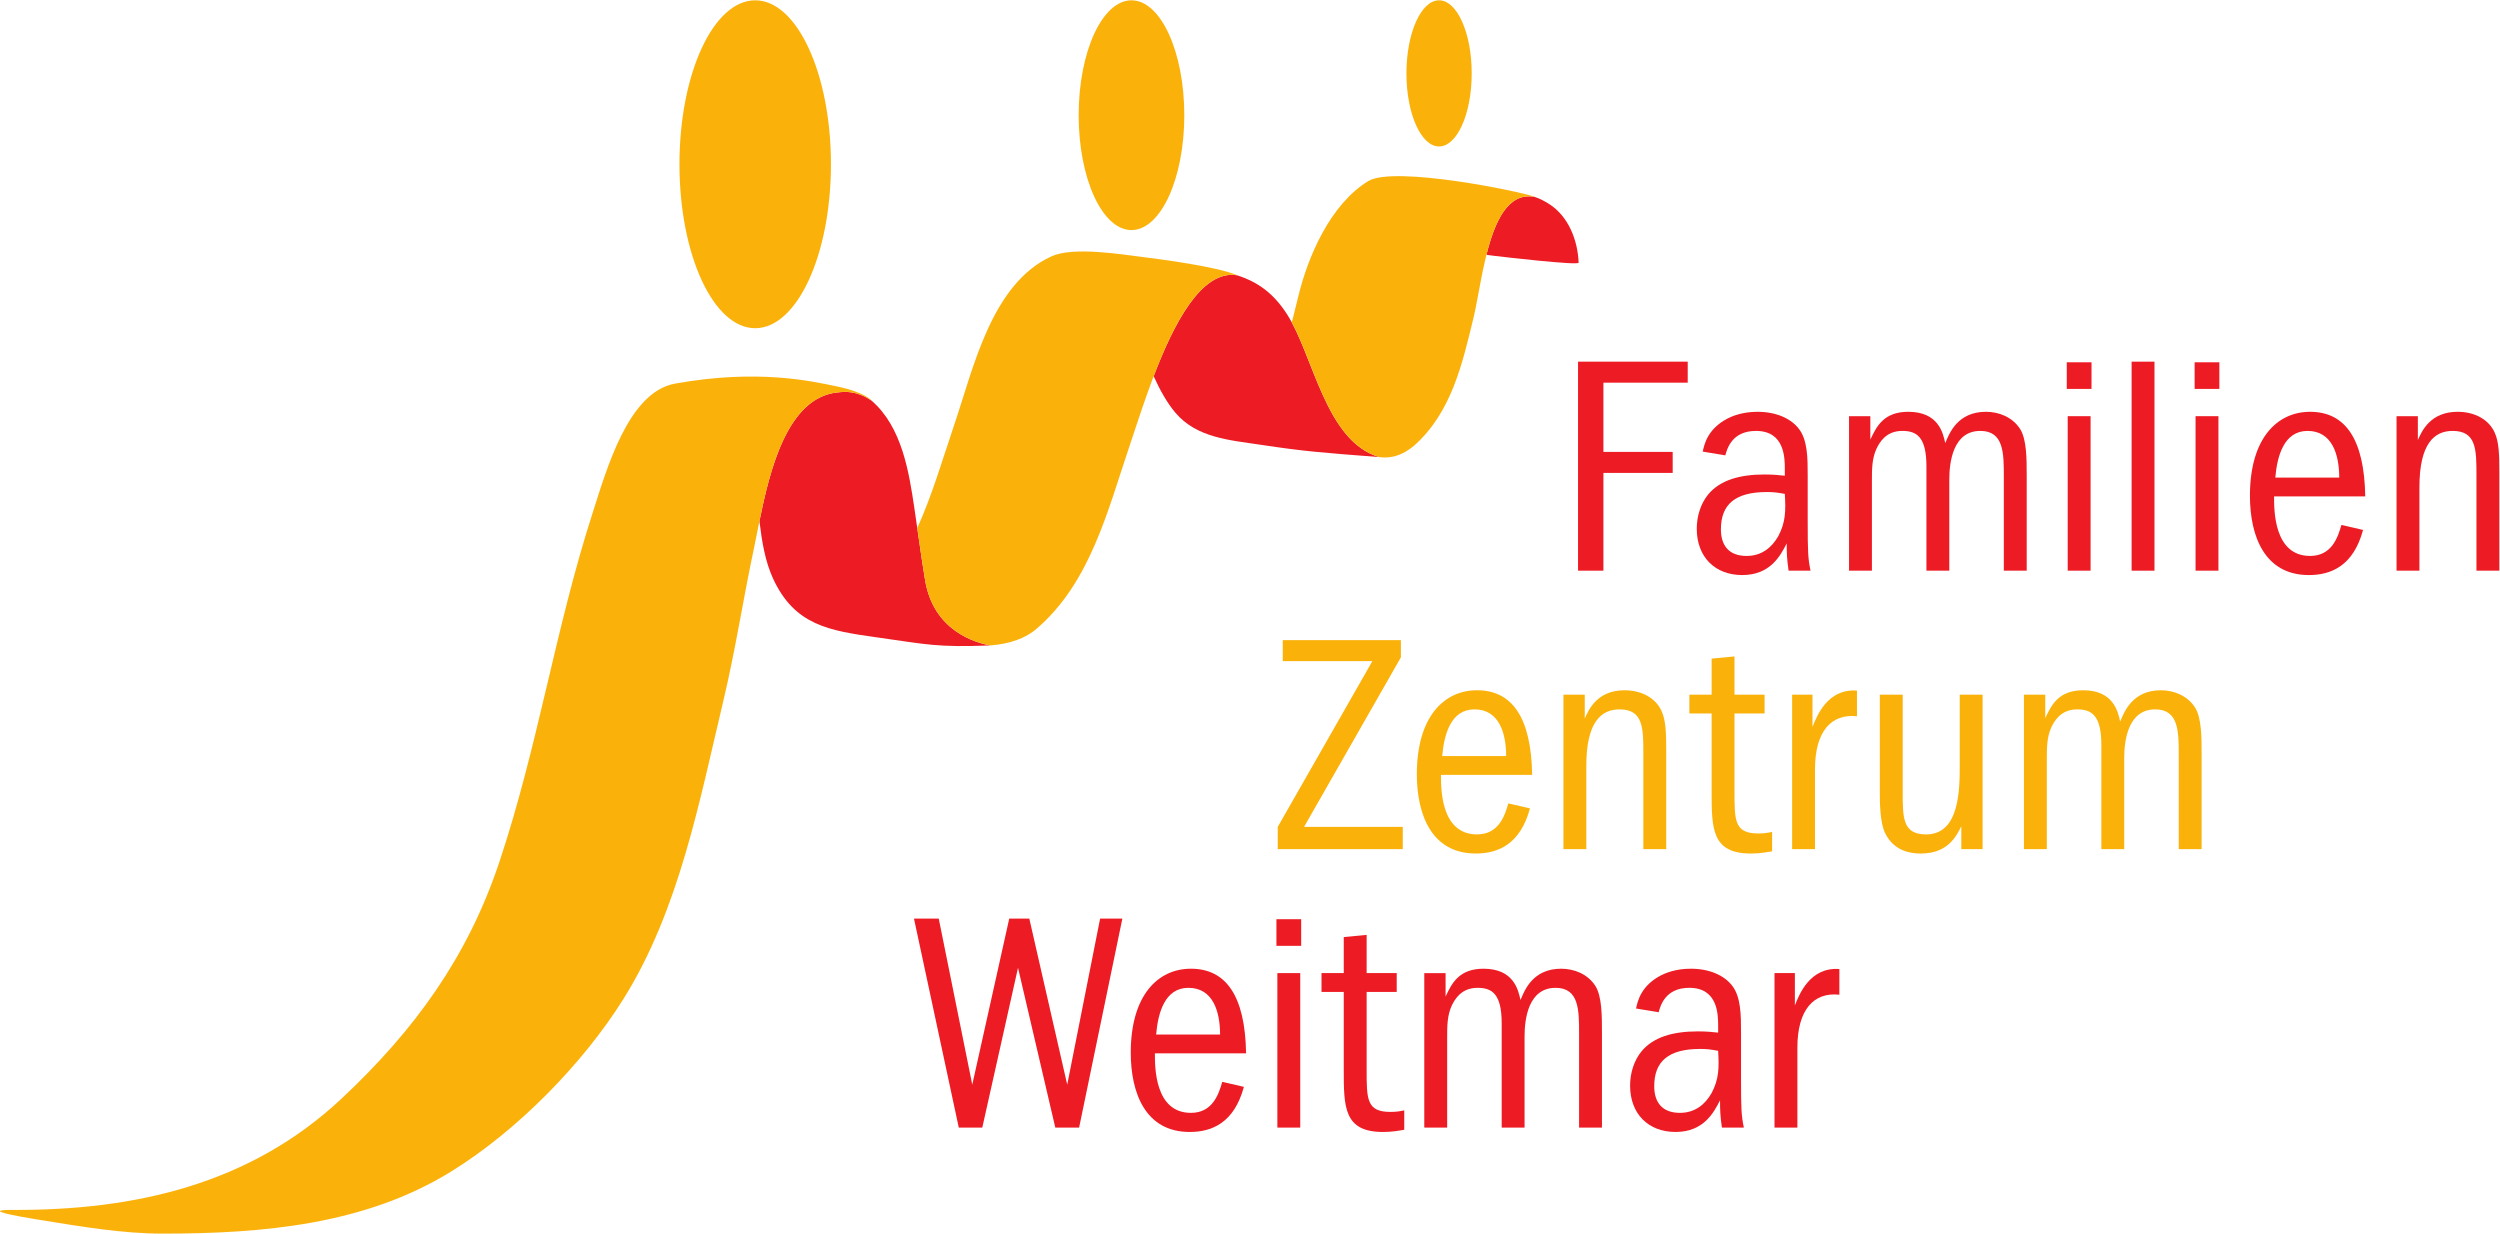 <?xml version="1.0" encoding="UTF-8"?>
<svg xmlns="http://www.w3.org/2000/svg" xmlns:cc="http://creativecommons.org/ns#" xmlns:dc="http://purl.org/dc/elements/1.1/" xmlns:rdf="http://www.w3.org/1999/02/22-rdf-syntax-ns#" width="1511.8" height="746" version="1.1" viewBox="0 0 1511.8 746" xml:space="preserve">
  <g transform="matrix(1.333 0 0 -1.333 0 746)">
    <g transform="scale(.1)">
      <g fill="#ed1c24">
        <path d="m7656.4 3955.7v-95.29h-382.42v-314.11h314.19v-95.31h-314.19v-443.48h-115.11v948.19h497.53"></path>
        <path d="m8015.9 3364.3c-143.56 0-208.94-55.43-208.94-169.16 0-72.55 35.54-120.82 116.57-120.82 69.7 0 115.2 39.79 143.57 89.52 34.16 64 34.16 116.58 29.84 191.91-31.23 5.7-48.27 8.55-81.04 8.55zm-291.36 183.35c7.09 34.16 22.74 103.78 113.72 150.74 19.89 9.95 65.38 29.84 135.01 29.84 83.88 0 149.27-29.84 184.8-73.95 42.64-51.19 42.64-136.46 42.64-216.03v-206.17c0-140.72 1.46-169.16 12.8-224.6h-99.46c-7.17 51.2-8.56 73.94-8.56 123.67-28.44-55.43-73.94-143.57-201.85-143.57-122.29 0-206.17 81.04-206.17 210.42 0 58.29 18.5 115.11 52.66 156.36 52.58 62.53 139.33 89.51 254.44 89.51 39.78 0 66.84-2.85 92.37-5.62v29.83c0 49.74 0 173.41-130.77 173.41-109.41 0-130.76-81.03-139.32-110.88l-102.31 17.04"></path>
        <path d="m8388.2 3708.4h96.68v-106.63c26.98 58.28 59.68 126.52 172.01 126.52 136.48 0 157.75-95.3 167.7-142.18 18.5 44.1 55.44 142.18 184.81 142.18 56.9 0 119.43-22.74 154.98-78.18 29.83-46.96 29.83-136.48 29.83-210.41v-432.16h-103.77v426.45c0 106.63 0 207.56-106.64 207.56-122.2 0-140.71-137.86-140.71-220.36v-413.65h-103.78v473.41c0 135-45.49 160.6-109.48 160.6-73.94 0-102.31-51.2-116.57-79.57-21.28-45.5-21.28-93.84-21.28-147.88v-406.56h-103.78v700.86"></path>
        <path d="m9484 3708.4v-700.86h-103.78v700.86zm-108.02 123.67v120.81h112.26v-120.81h-112.26"></path>
        <path d="m9773.9 3955.7v-948.19h-103.78v948.19h103.78"></path>
        <path d="m10064 3708.4v-700.86h-103.79v700.86zm-108.03 123.67v120.81h112.23v-120.81h-112.23"></path>
        <path d="m10612 3429.7c0 105.17-32.6 211.81-143.6 211.81-106.6 0-137.9-112.26-146.4-211.81zm-295.6-85.27c0-61.14-1.5-270.09 163.4-270.09 99.6 0 126.5 86.67 142.2 140.72l98.1-22.75c-44.1-163.46-145.1-204.71-246-204.71-200.5 0-267.2 176.26-267.2 359.68 0 263 125 380.97 272.9 380.97 157.8 0 246-120.82 250.2-383.82h-413.6"></path>
        <path d="m10872 3708.4h96.7v-108.1c18.5 41.25 56.9 127.99 180.5 127.99 79.7 0 142.2-37.01 167.8-93.84 19.9-42.64 21.3-102.39 21.3-180.56v-446.35h-103.8v432.16c0 116.57 0 201.85-108 201.85-83.9 0-150.7-58.29-150.7-255.91v-378.1h-103.8v700.86"></path>
      </g>
      <g fill="#fab20b">
        <path d="m6355.2 2692.5v-78.18l-439.32-769.09h447.8v-100.92h-567.16v100.92l429.31 751.98h-406.57v95.29h535.94"></path>
        <path d="m6832.7 2166.5c0 105.18-32.69 211.81-143.64 211.81-106.55 0-137.85-112.27-146.42-211.81zm-295.68-85.27c0-61.14-1.47-270.09 163.46-270.09 99.53 0 126.52 86.67 142.16 140.71l98.08-22.74c-44.1-163.46-145.03-204.71-245.96-204.71-200.38 0-267.22 176.26-267.22 359.68 0 263 125.05 380.97 272.94 380.97 157.82 0 245.94-120.82 250.19-383.82h-413.65"></path>
        <path d="m7092.6 2445.1h96.68v-108.09c18.43 41.25 56.83 127.99 180.5 127.99 79.65 0 142.18-37.01 167.77-93.84 19.9-42.64 21.28-102.39 21.28-180.57v-446.34h-103.78v432.15c0 116.58 0 201.86-108.01 201.86-83.89 0-150.66-58.29-150.66-255.91v-378.1h-103.78v700.85"></path>
        <path d="m7868.6 2618.5v-173.4h136.47v-85.35h-136.47v-352.51c0-135.08 0-191.9 108.1-191.9 25.51 0 44.02 2.85 62.53 7.09v-88.13c-25.6-4.23-55.44-9.95-96.69-9.95-177.72 0-177.72 113.73-177.72 282.89v352.51h-100.93v85.35h100.93v163.46l103.78 9.94"></path>
        <path d="m8222.4 2445.1v-146.41c19.89 49.72 68.23 174.78 201.85 164.84v-116.5c-115.11 12.72-190.44-66.85-190.44-240.25v-362.53h-103.77v700.85h92.36"></path>
        <path d="m8631.7 2445.1v-442.1c0-118.04 0-191.91 106.63-191.91 152.04 0 152.04 206.09 152.04 314.12v319.89h103.78v-700.85h-96.61v103.77c-22.75-45.48-61.15-123.67-183.42-123.67-34.08 0-119.44 4.25-162.07 92.38-24.13 48.34-24.13 143.56-24.13 184.81v443.56h103.78"></path>
        <path d="m9181.7 2445.1h96.69v-106.63c26.98 58.28 59.67 126.53 172.01 126.53 136.46 0 157.74-95.31 167.69-142.18 18.51 44.1 55.44 142.18 184.82 142.18 56.89 0 119.42-22.75 154.97-78.19 29.83-46.95 29.83-136.47 29.83-210.41v-432.15h-103.77v426.45c0 106.63 0 207.56-106.64 207.56-122.2 0-140.7-137.86-140.7-220.36v-413.65h-103.78v473.4c0 135-45.49 160.61-109.48 160.61-73.87 0-102.32-51.2-116.59-79.57-21.27-45.49-21.27-93.84-21.27-147.88v-406.56h-103.78v700.85"></path>
      </g>
      <g fill="#ed1c24">
        <path d="m4258.6 1429.2 152.12-753.44 167.77 753.44h90.98l172.02-753.44 149.27 753.44h100.92l-196.22-948.21h-108.02l-169.16 724.99-162.07-724.99h-106.63l-203.25 948.21h112.27"></path>
        <path d="m5534.9 903.26c0 105.17-32.7 211.8-143.64 211.8-106.56 0-137.86-112.27-146.42-211.8zm-295.69-85.282c0-61.14-1.46-270.08 163.46-270.08 99.53 0 126.53 86.661 142.17 140.7l98.08-22.743c-44.11-163.46-145.03-204.71-245.96-204.71-200.38 0-267.23 176.26-267.23 359.69 0 262.99 125.06 380.95 272.94 380.95 157.82 0 245.95-120.82 250.2-383.81h-413.66"></path>
        <path d="m5898.6 1181.9v-700.86h-103.78v700.86zm-108.03 123.67v120.81h112.27v-120.81h-112.27"></path>
        <path d="m6199.8 1355.3v-173.4h136.47v-85.35h-136.47v-352.51c0-135.08 0-191.9 108.1-191.9 25.52 0 44.02 2.851 62.53 7.089v-88.128c-25.6-4.243-55.43-9.954-96.68-9.954-177.73 0-177.73 113.73-177.73 282.89v352.51h-100.93v85.35h100.93v163.46l103.78 9.94"></path>
        <path d="m6461.3 1181.9h96.67v-106.63c27 58.28 59.68 126.52 172.03 126.52 136.46 0 157.74-95.3 167.69-142.17 18.5 44.1 55.43 142.17 184.81 142.17 56.9 0 119.43-22.74 154.98-78.18 29.83-46.95 29.83-136.47 29.83-210.41v-432.16h-103.78v426.46c0 106.63 0 207.56-106.63 207.56-122.21 0-140.71-137.87-140.71-220.37v-413.65h-103.78v473.41c0 135-45.49 160.61-109.48 160.61-73.94 0-102.32-51.2-116.58-79.57-21.28-45.49-21.28-93.842-21.28-147.88v-406.57h-103.77v700.86"></path>
        <path d="m7713.4 837.87c-143.57 0-208.95-55.43-208.95-169.16 0-72.551 35.55-120.81 116.57-120.81 69.71 0 115.2 39.774 143.57 89.512 34.16 63.988 34.16 116.57 29.84 191.9-31.23 5.711-48.27 8.562-81.03 8.562zm-291.37 183.35c7.09 34.16 22.74 103.78 113.72 150.73 19.89 9.95 65.38 29.84 135.01 29.84 83.89 0 149.27-29.84 184.81-73.94 42.64-51.19 42.64-136.47 42.64-216.04v-206.17c0-140.71 1.47-169.16 12.79-224.6h-99.46c-7.17 51.199-8.55 73.953-8.55 123.67-28.45-55.43-73.94-143.56-201.86-143.56-122.28 0-206.16 81.043-206.16 210.41 0 58.293 18.5 115.12 52.65 156.37 52.59 62.531 139.33 89.511 254.44 89.511 39.78 0 66.84-2.851 92.37-5.632v29.839c0 49.731 0 173.41-130.77 173.41-109.4 0-130.76-81.04-139.32-110.88l-102.31 17.04"></path>
        <path d="m8142.5 1181.9v-146.41c19.89 49.72 68.23 174.78 201.84 164.84v-116.5c-115.11 12.72-190.44-66.85-190.44-240.25v-362.54h-103.78v700.86h92.38"></path>
        <path d="m4196.6 2964.6c-17.85 107.33-29.28 196.98-48.19 324.08-24.28 163.14-55.63 370.9-195.26 490.77-69.85 45.77-118.35 40.25-153.28 36.77-228.15-22.77-307.92-353.31-354.63-584.07 11.12-92.67 26.06-182.93 61.74-260.35 97.71-212.07 254.57-236.38 468.4-266.47 231.28-32.57 275.38-46.38 516.05-37.04-67.36 13.22-256.51 65.84-294.83 296.31zm1641.6 1206.8c-61.18 94.74-131.37 145.74-226.72 176.28-160.57 25.42-286.46-218.59-377.84-458.07 28.45-62 59.52-119.42 98.39-165.3 97.07-114.64 246.35-124.49 389.31-146.01 200.39-30.19 272.12-35.05 536.44-55.56-244.95 70.23-299.06 461.99-419.58 648.66zm1188.6 500.01c-20.61 12.93-41.9 24.44-65.06 31.81-121.08 22.29-180.88-112.51-218.48-262.83 11.35-1.44 22.73-3.12 34.08-4.51 28.84-3.54 384.73-45.07 384.18-31.11-3.98 101.53-46.07 210.94-134.72 266.64"></path>
      </g>
      <path d="m6528.4 4932c81.76 0 148.05 148.43 148.05 331.53 0 183.09-66.29 331.52-148.05 331.52-81.78 0-148.07-148.43-148.07-331.52 0-183.1 66.29-331.53 148.07-331.53zm-1395.4-379.35c132.35 0 239.64 233.35 239.64 521.21 0 287.84-107.29 521.19-239.64 521.19-132.34 0-239.62-233.35-239.62-521.19 0-287.86 107.28-521.21 239.62-521.21zm-1707-445.2c189.75 0 343.59 333.02 343.59 743.8 0 410.8-153.84 743.8-343.59 743.8-189.76 0-343.6-333-343.6-743.8 0-410.78 153.84-743.8 343.6-743.8zm368.99-263.66c-112.79 23.4-356.44 79.75-731.95 12.54-213.18-38.17-310.25-386.63-375.37-589.13-169.62-527.48-246.83-1055-422.2-1580.9-143.65-430.74-383.81-762.88-717.62-1075.2-412.11-385.49-931.39-506.35-1493-503.55-38.125 0.188-53.762-1.832-54.746-5.14-3.469-11.809 180.04-39.961 193.3-42.141 176.8-28.879 364.3-60.258 544.38-60.25 452.35 0.02 916.94 39.871 1308 281.19 299.9 185.06 598.61 489.47 782.87 784.05 251.65 402.34 344.12 895.48 451.94 1347.9 56.27 236.05 91.12 468.63 141.17 702.69 45.48 212.63 107.52 673.37 378.17 700.38 34.93 3.48 83.43 9 153.28-36.77 0 0-25.35 36.77-158.23 64.35zm975.74 590.04c-272.6-123.54-354.86-508.27-440.41-760.17-52.62-154.9-100.02-319.99-169.06-472.64 12.13-84.5 21.95-155.46 35.41-236.43 38.32-230.47 227.47-283.09 294.83-296.31-0.13 0-0.24-0.01-0.38-0.02 0.14 0.02 0.26-0.03 0.4-0.02 91.37 7.05 161.16 33.18 209.83 74.75 245.86 209.97 324.21 539.84 423.22 831.31 85.83 252.75 248.73 813.55 488.42 773.31-91.04 39.57-351.43 72.99-419.86 81.59-102.82 12.91-322.98 49.68-422.4 4.63zm1435.6 340.73c-172.44-106.37-272.99-343.19-315.92-520.23-9.7-39.99-19.6-80.34-30.03-120.58 106.03-197.17 168-545.26 397.53-611.06 71.78-8.98 120.16 22.01 156.75 51.57 169.85 150.43 219.17 371.2 269.99 580.71 42.94 177.05 73.11 588.8 279.2 548.07-54.9 22.71-640.21 143.89-757.52 71.52" fill="#fab20b"></path>
    </g>
  </g>
</svg>

